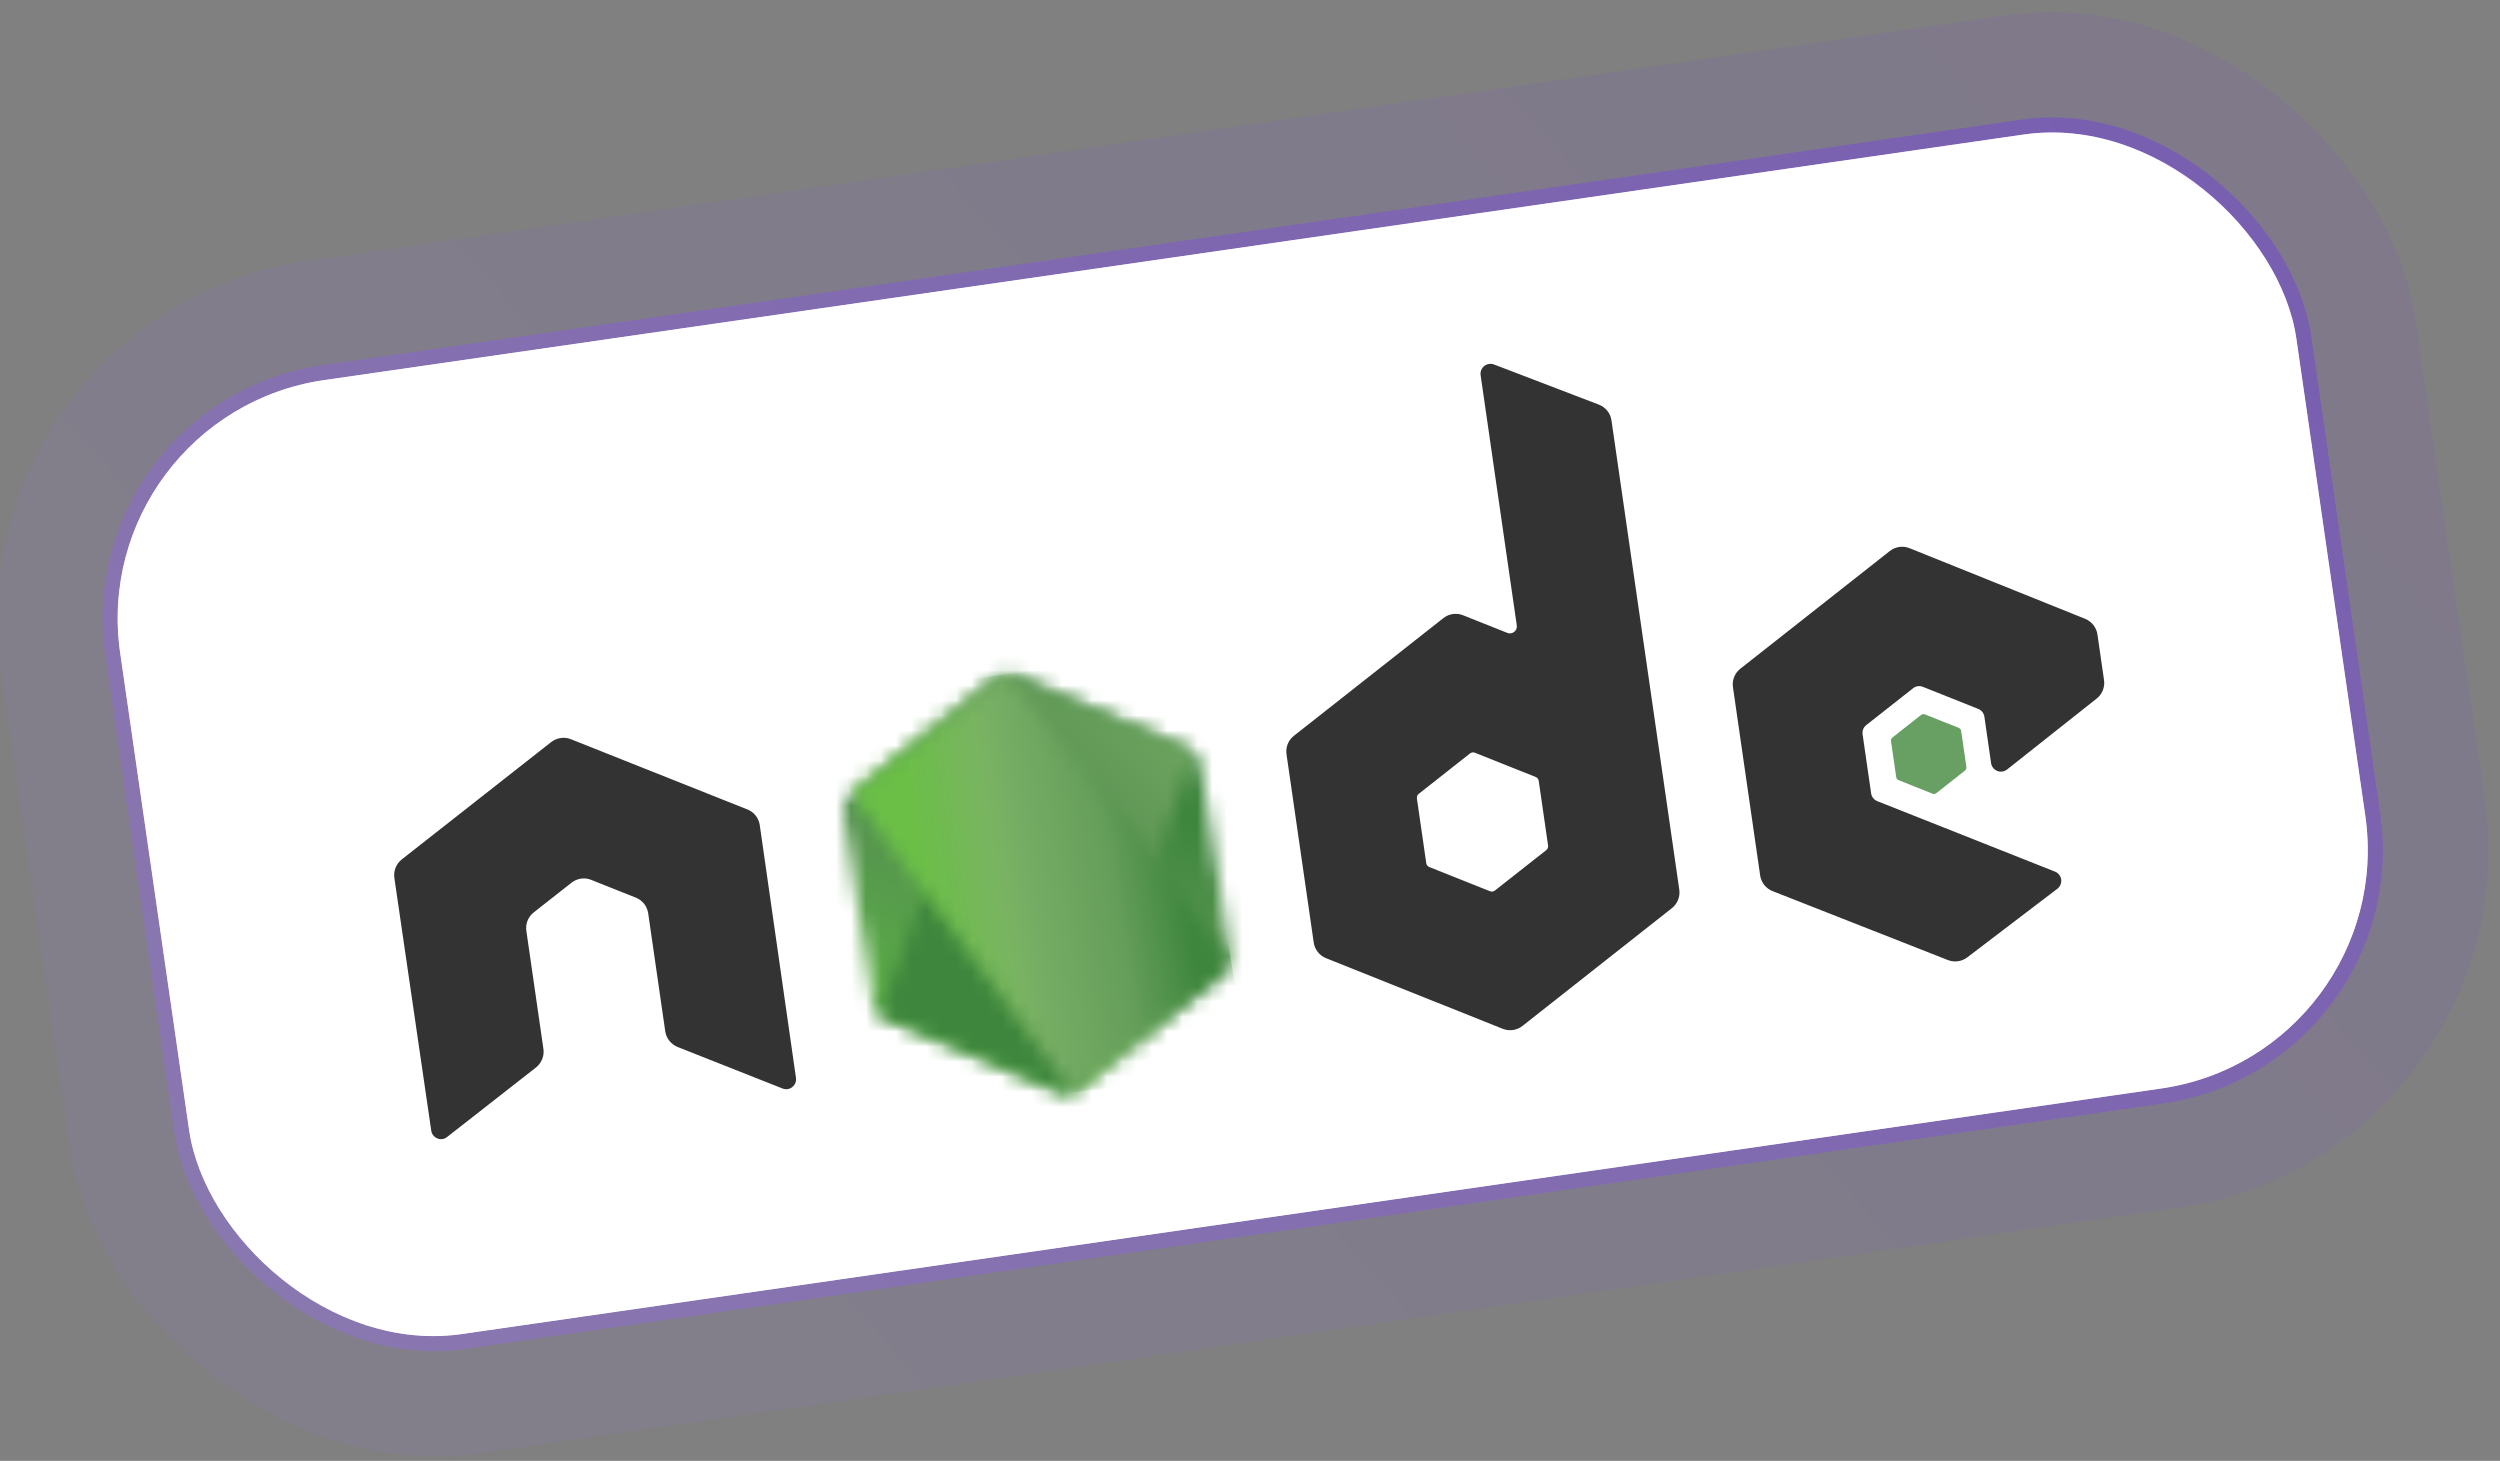 <?xml version="1.0" encoding="UTF-8"?> <svg xmlns="http://www.w3.org/2000/svg" width="166" height="97" viewBox="0 0 166 97" fill="none"><rect x="0" y="0" width="166" height="97" fill="#808080" stroke="none"/> <rect x="5.691" y="27.525" width="146" height="64" rx="16" transform="rotate(-8.222 5.691 27.525)" fill="white"></rect> <rect x="1.161" y="24.138" width="154" height="72" rx="20" transform="rotate(-8.222 1.161 24.138)" stroke="url(#paint0_linear_66_4934)" stroke-opacity="0.08" stroke-width="8"></rect> <rect x="5.691" y="27.525" width="146" height="64" rx="16" transform="rotate(-8.222 5.691 27.525)" fill="white"></rect> <rect x="5.125" y="27.102" width="147" height="65" rx="16.5" transform="rotate(-8.222 5.125 27.102)" stroke="url(#paint1_linear_66_4934)" stroke-opacity="0.32"></rect> <path fill-rule="evenodd" clip-rule="evenodd" d="M50.449 54.79C50.381 54.319 50.071 53.923 49.631 53.748L37.906 49.083C37.708 49.002 37.495 48.975 37.286 48.998L37.175 49.014C36.968 49.052 36.772 49.137 36.601 49.272L26.677 57.065C26.307 57.358 26.118 57.826 26.186 58.297L28.634 75.071C28.668 75.303 28.819 75.503 29.04 75.589C29.257 75.683 29.508 75.646 29.689 75.495L35.592 70.879C35.964 70.579 36.15 70.116 36.083 69.65L34.95 61.812C34.883 61.344 35.068 60.876 35.439 60.585L37.951 58.611C38.138 58.464 38.353 58.374 38.58 58.341C38.804 58.309 39.041 58.333 39.256 58.423L42.222 59.605C42.661 59.779 42.972 60.175 43.04 60.642L44.172 68.48C44.24 68.945 44.553 69.338 44.992 69.52L51.955 72.274C52.175 72.365 52.426 72.329 52.61 72.179C52.791 72.036 52.886 71.8 52.852 71.568L50.449 54.79ZM102.793 56.144C102.81 56.261 102.764 56.378 102.67 56.451L99.262 59.131C99.169 59.204 99.045 59.222 98.936 59.178L94.907 57.572C94.797 57.529 94.72 57.43 94.703 57.313L94.083 53.02C94.066 52.903 94.112 52.786 94.203 52.713L97.609 50.029C97.702 49.956 97.828 49.938 97.938 49.982L101.967 51.591C102.078 51.635 102.155 51.734 102.172 51.851L102.793 56.144ZM99.203 24.202C98.984 24.118 98.738 24.157 98.554 24.303C98.372 24.449 98.28 24.682 98.313 24.914L100.714 41.528C100.737 41.692 100.672 41.855 100.543 41.958C100.414 42.06 100.239 42.085 100.085 42.024L97.148 40.853C96.71 40.678 96.213 40.75 95.841 41.042L85.915 48.857C85.544 49.148 85.357 49.616 85.424 50.081L87.231 62.585C87.299 63.053 87.61 63.446 88.049 63.623L99.781 68.313C100.219 68.487 100.717 68.415 101.089 68.124L111.014 60.302C111.384 60.009 111.572 59.543 111.505 59.075L107.002 27.913C106.933 27.438 106.612 27.039 106.165 26.867L99.203 24.202ZM139.221 46.383C139.59 46.091 139.775 45.624 139.708 45.159L139.27 42.128C139.203 41.662 138.893 41.268 138.456 41.091L126.793 36.399C126.353 36.223 125.854 36.295 125.482 36.589L115.559 44.402C115.186 44.696 115.001 45.161 115.068 45.629L116.874 58.128C116.942 58.598 117.258 58.996 117.698 59.17L129.341 63.748C129.77 63.918 130.256 63.85 130.625 63.57L136.61 59.013C136.797 58.868 136.896 58.632 136.862 58.397C136.828 58.162 136.671 57.96 136.45 57.875L124.654 53.197C124.433 53.111 124.277 52.912 124.243 52.679L123.676 48.759C123.643 48.524 123.734 48.291 123.922 48.145L127.028 45.7C127.213 45.553 127.461 45.517 127.68 45.606L131.354 47.071C131.572 47.157 131.729 47.356 131.763 47.589L132.208 50.671C132.242 50.904 132.398 51.103 132.617 51.191C132.836 51.277 133.086 51.241 133.271 51.094L139.221 46.383Z" fill="#333333"></path> <path fill-rule="evenodd" clip-rule="evenodd" d="M127.563 47.471C127.633 47.414 127.729 47.401 127.813 47.435L130.064 48.333C130.148 48.367 130.208 48.443 130.221 48.532L130.568 50.932C130.581 51.022 130.545 51.111 130.474 51.168L128.569 52.667C128.498 52.723 128.402 52.737 128.319 52.703L126.069 51.804C125.983 51.771 125.923 51.695 125.91 51.605L125.563 49.205C125.55 49.116 125.584 49.026 125.657 48.97L127.563 47.471Z" fill="#689F63"></path> <mask id="mask0_66_4934" style="mask-type:luminance" maskUnits="userSpaceOnUse" x="55" y="44" width="27" height="29"> <path d="M66.051 45.045L56.44 52.746C56.08 53.034 55.905 53.501 55.978 53.97L57.95 66.556C58.024 67.026 58.335 67.427 58.769 67.61L70.351 72.491C70.784 72.673 71.272 72.608 71.631 72.321L81.24 64.616C81.598 64.328 81.774 63.861 81.7 63.391L79.729 50.806C79.655 50.336 79.343 49.934 78.909 49.752L67.33 44.875C67.113 44.784 66.883 44.755 66.662 44.784C66.44 44.814 66.228 44.902 66.048 45.046" fill="white"></path> </mask> <g mask="url(#mask0_66_4934)"> <path d="M90.121 47.157L57.859 36.074L47.566 70.267L79.828 81.352L90.121 47.157Z" fill="url(#paint2_linear_66_4934)"></path> </g> <mask id="mask1_66_4934" style="mask-type:luminance" maskUnits="userSpaceOnUse" x="58" y="44" width="22" height="29"> <path d="M58.34 67.319C58.462 67.44 58.607 67.541 58.77 67.609L68.702 71.795L70.355 72.487C70.603 72.592 70.87 72.614 71.12 72.561C71.203 72.543 71.285 72.515 71.364 72.48L79.24 49.957C79.14 49.873 79.027 49.806 78.904 49.754L71.324 46.56L67.318 44.879C67.204 44.831 67.084 44.802 66.965 44.786L58.34 67.319Z" fill="white"></path> </mask> <g mask="url(#mask1_66_4934)"> <path d="M43.641 57.898L69.362 84.465L93.964 59.535L68.242 32.969L43.641 57.898Z" fill="url(#paint3_linear_66_4934)"></path> </g> <mask id="mask2_66_4934" style="mask-type:luminance" maskUnits="userSpaceOnUse" x="56" y="44" width="26" height="29"> <path d="M66.542 44.809C66.368 44.85 66.203 44.93 66.057 45.045L56.478 52.721L71.208 72.534C71.362 72.49 71.51 72.415 71.637 72.312L81.243 64.609C81.54 64.371 81.712 64.011 81.721 63.628L66.917 44.781C66.828 44.775 66.742 44.777 66.653 44.789C66.618 44.793 66.583 44.8 66.549 44.808" fill="white"></path> </mask> <g mask="url(#mask2_66_4934)"> <path d="M55.469 46.279L59.819 74.052L82.868 70.98L78.518 43.208L55.469 46.279Z" fill="url(#paint4_linear_66_4934)"></path> </g> <defs> <linearGradient id="paint0_linear_66_4934" x1="151.315" y1="27.525" x2="20.498" y2="113.898" gradientUnits="userSpaceOnUse"> <stop stop-color="#6B25FF"></stop> <stop offset="1" stop-color="#9C6DFF"></stop> </linearGradient> <linearGradient id="paint1_linear_66_4934" x1="151.315" y1="27.525" x2="20.498" y2="113.898" gradientUnits="userSpaceOnUse"> <stop stop-color="#6B25FF"></stop> <stop offset="1" stop-color="#9C6DFF"></stop> </linearGradient> <linearGradient id="paint2_linear_66_4934" x1="73.977" y1="41.593" x2="62.383" y2="75.337" gradientUnits="userSpaceOnUse"> <stop offset="0.3" stop-color="#3E863D"></stop> <stop offset="0.5" stop-color="#55934F"></stop> <stop offset="0.8" stop-color="#5AAD45"></stop> </linearGradient> <linearGradient id="paint3_linear_66_4934" x1="56.654" y1="71.333" x2="81.813" y2="46.974" gradientUnits="userSpaceOnUse"> <stop offset="0.57" stop-color="#3E863D"></stop> <stop offset="0.72" stop-color="#619857"></stop> <stop offset="1" stop-color="#76AC64"></stop> </linearGradient> <linearGradient id="paint4_linear_66_4934" x1="57.652" y1="60.166" x2="80.615" y2="56.568" gradientUnits="userSpaceOnUse"> <stop offset="0.16" stop-color="#6BBF47"></stop> <stop offset="0.38" stop-color="#79B461"></stop> <stop offset="0.47" stop-color="#75AC64"></stop> <stop offset="0.7" stop-color="#659E5A"></stop> <stop offset="0.9" stop-color="#3E863D"></stop> </linearGradient> </defs> </svg> 